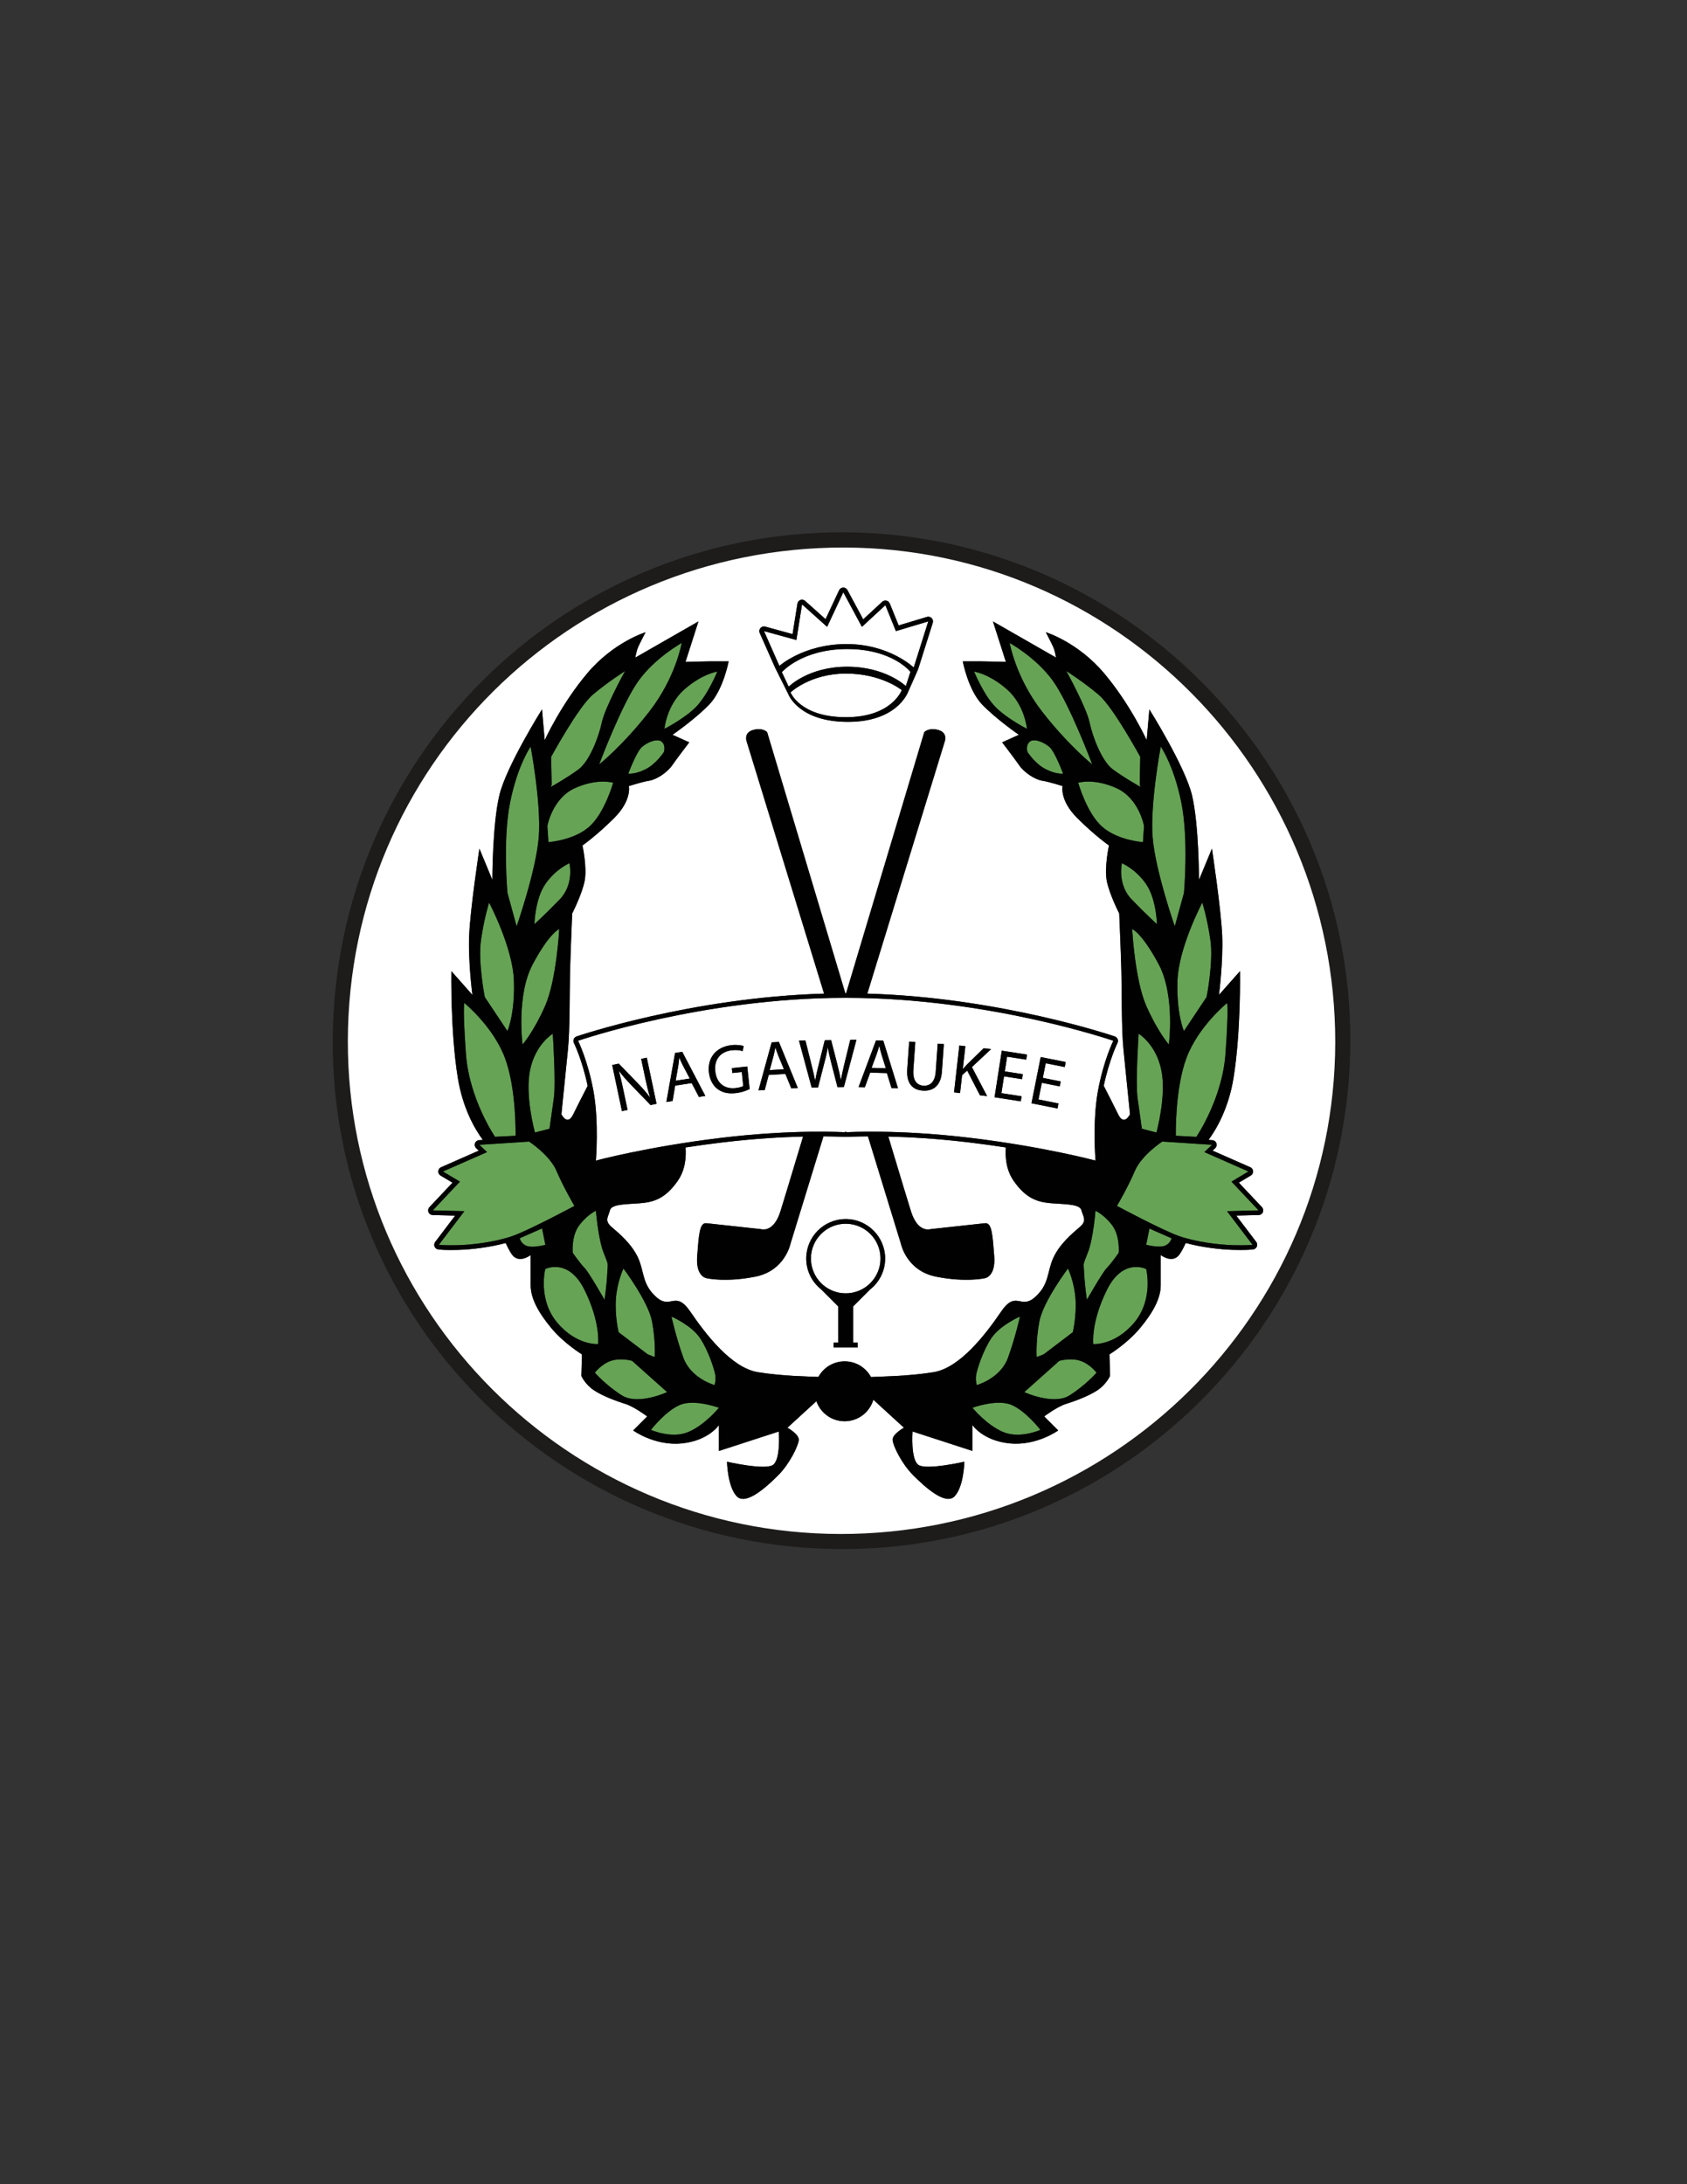 <?xml version="1.0" encoding="utf-8"?>
<!-- Generator: Adobe Illustrator 26.2.1, SVG Export Plug-In . SVG Version: 6.00 Build 0)  -->
<svg version="1.1" id="Layer_1" xmlns="http://www.w3.org/2000/svg" xmlns:xlink="http://www.w3.org/1999/xlink" x="0px" y="0px"
	 viewBox="0 0 612 792" style="enable-background:new 0 0 612 792;" xml:space="preserve">
<rect x="0" y="0" width="612" height="792" fill="#333333" stroke="none"/>
<style type="text/css">
	.st0{fill:#66A355;}
	.st1{fill:#FFFFFF;}
	.st2{fill:#010101;}
	.st3{fill:#1D1C1B;}
</style>
<g>
	<g>
		<path class="st0" d="M207.77,454.3c0,0,2.74,3.91,4.3,5.48c1.57,1.57,7.24,11.55,7.24,11.55s0.78-5.28,0.98-9.59
			c0.19-4.3,0.59-2.54-1.37-7.63c-1.96-5.09-2.74-15.07-2.74-15.07s-3.13,1.37-6.07,5.28C207.18,448.23,207.77,454.3,207.77,454.3z"
			/>
		<path class="st1" d="M307.36,235.34c-16.51,0-23.72,8.38-23.72,8.38l2.48,5.27c0,0,7.13-7.24,21.2-7.24
			c14.06,0,21.3,7.03,21.3,7.03l1.66-5.17C330.28,243.62,323.87,235.34,307.36,235.34z"/>
		<path class="st1" d="M216.16,420.83c0,0,18.5-4.99,45.21-8.22c26.71-3.23,45.13-2.05,45.13-2.05s0.11-0.1,0.29-0.28
			c0.19,0.18,0.29,0.28,0.29,0.28s18.42-1.17,45.13,2.05c26.71,3.23,45.21,8.22,45.21,8.22s-1.17-14.09,0.88-25.25
			c2.06-11.15,5.58-18.2,5.58-18.2s-45.06-15.56-96.8-15.56c-0.1,0-0.19,0-0.29,0c-0.1,0-0.19,0-0.29,0
			c-51.74,0-96.8,15.56-96.8,15.56s3.52,7.04,5.58,18.2C217.34,406.74,216.16,420.83,216.16,420.83z M377.54,383.29l9.08,1.81
			l-0.36,1.82l-6.89-1.38l-1.06,5.3l6.49,1.3l-0.36,1.79l-6.49-1.3l-1.21,6.04l7.26,1.45l-0.36,1.82l-9.45-1.88L377.54,383.29z
			 M363.42,380.98l9.15,1.42l-0.28,1.83l-6.94-1.08l-0.83,5.34l6.54,1.01l-0.28,1.81l-6.54-1.02l-0.95,6.09l7.32,1.14l-0.29,1.83
			l-9.52-1.48L363.42,380.98z M348.02,379.11l2.19,0.25l-0.92,8.19l0.08,0.01c0.53-0.6,1.05-1.16,1.54-1.66l5.92-5.79l2.72,0.31
			l-6.97,6.51l5.52,10.53l-2.6-0.29l-4.63-8.97l-1.85,1.68l-0.73,6.48l-2.19-0.25L348.02,379.11z M329.12,387.75l0.7-10.04
			l2.23,0.16l-0.71,10.12c-0.27,3.79,1.31,5.53,3.59,5.69c2.51,0.18,4.27-1.38,4.53-5.12l0.71-10.12l2.23,0.16l-0.7,9.97
			c-0.36,5.24-3.27,7.17-6.97,6.91C331.24,395.22,328.75,393.06,329.12,387.75z M317.79,377.27l2.64,0.08l5.34,17.26l-2.36-0.07
			l-1.67-5.43l-6.06-0.18l-1.93,5.32l-2.28-0.07L317.79,377.27z M292.18,377.3l2.16,8.62c0.54,2.12,1.03,4.24,1.36,5.89l0.05,0
			c0.25-1.7,0.75-3.74,1.3-5.96l2.15-8.65l2.31-0.04l2.21,8.64c0.51,2.02,1,4.04,1.28,5.84h0.05c0.33-1.88,0.78-3.79,1.28-5.93
			l2.12-8.65l2.25-0.04l-4.57,17.17l-2.31,0.04l-2.29-8.87c-0.57-2.17-0.95-3.84-1.2-5.56h-0.05c-0.25,1.7-0.63,3.38-1.23,5.6
			l-2.3,8.94l-2.31,0.04l-4.6-17.02L292.18,377.3z M279.93,377.97l2.63-0.16l6.86,16.71l-2.36,0.14l-2.15-5.25l-6.05,0.37
			l-1.45,5.47l-2.28,0.14L279.93,377.97z M265.43,378.97c1.97-0.21,3.58,0.06,4.35,0.33l-0.36,1.85c-0.95-0.33-2.12-0.51-3.84-0.33
			c-4.14,0.44-6.56,3.3-6.11,7.56c0.46,4.32,3.3,6.59,7.28,6.17c1.44-0.15,2.4-0.46,2.88-0.76l-0.53-5.07l-3.43,0.36l-0.18-1.77
			l5.6-0.59l0.86,8.17c-0.94,0.48-2.85,1.25-5.15,1.49c-2.57,0.27-4.76-0.16-6.6-1.57c-1.61-1.26-2.76-3.43-3.04-6.08
			C256.62,383.66,259.73,379.58,265.43,378.97z M244.9,381.8l2.61-0.4l8.37,16l-2.33,0.36l-2.63-5.03l-5.99,0.92l-0.93,5.59
			l-2.26,0.35L244.9,381.8z M224.47,385.67l7.12,7.33c1.63,1.7,3,3.26,4.13,4.81l0.07-0.04c-0.67-2.19-1.15-4.22-1.7-6.82l-1.48-7
			l2.04-0.43l3.54,16.72l-2.18,0.46l-7.1-7.36c-1.56-1.62-3.08-3.29-4.28-4.93l-0.07,0.04c0.57,2.08,1.02,4.08,1.61,6.87l1.51,7.15
			l-2.03,0.43l-3.54-16.73L224.47,385.67z"/>
		<path class="st1" d="M307.11,233.54c15.56,0,24.36,8.51,24.36,8.51l5.28-16.73l-11.74,3.52l-3.82-9.4l-8.51,7.86l-6.75-12.55
			l-5.87,12.55l-9.1-8.15l-2.05,12.92l-11.74-3.23l5.58,12.62C282.75,241.47,291.55,233.54,307.11,233.54z"/>
		<path class="st1" d="M247.8,386.48c-0.55-1.05-0.95-2.01-1.35-2.95l-0.05,0.01c-0.1,1.01-0.19,2.11-0.38,3.19l-0.9,5.14l5.11-0.79
			L247.8,386.48z"/>
		<path class="st0" d="M426.57,411.83l7.44,0.39c0,0,9.4-13.7,10.57-30.14c1.17-16.44,0.59-18.4,0.59-18.4s-10.37,8.41-14.68,19.77
			C426.18,394.8,426.57,411.83,426.57,411.83z"/>
		<path class="st1" d="M282.39,382.9c-0.45-1.09-0.76-2.09-1.08-3.06h-0.05c-0.2,1-0.38,2.08-0.67,3.14l-1.37,5.04l5.16-0.31
			L282.39,382.9z"/>
		<path class="st0" d="M213.64,299.88c5.67-4.89,8.8-16.05,8.8-16.05s-5.67-1.76-13.89,1.96c-8.22,3.72-9.98,13.7-9.98,13.7
			l0.39,5.87C198.96,305.36,207.97,304.78,213.64,299.88z"/>
		<path class="st0" d="M209.92,278.94c3.92-2.93,7.24-11.55,8.42-17.03c1.17-5.48,8.42-18.59,8.42-18.59s-6.46,4.11-11.74,8.61
			c-5.28,4.5-15.07,22.5-15.07,22.5l0.2,10.18l-0.39,0.78C199.75,285.4,206.01,281.88,209.92,278.94z"/>
		<path class="st0" d="M235.56,258c9.59-12.33,11.74-24.85,11.74-24.85s-9.59,5.28-15.66,13.7c-6.07,8.41-14.29,30.33-14.29,30.33
			S225.97,270.33,235.56,258z"/>
		<path class="st0" d="M232.82,270.92c-1.96,1.76-4.89,9.59-4.89,9.59s2.35,0.39,6.26-1.57c3.91-1.96,6.65-6.26,6.65-6.26
			s0.78-2.35-0.78-3.72C238.5,267.59,234.78,269.16,232.82,270.92z"/>
		<path class="st0" d="M241.04,264.27c0,0,7.04-3.52,11.35-7.83c4.3-4.31,7.83-12.92,7.83-12.92s-5.48,0.78-11.94,6.46
			C241.83,255.66,241.04,264.27,241.04,264.27z"/>
		<path class="st1" d="M319.8,382.4c-0.35-1.13-0.57-2.14-0.8-3.14l-0.05,0c-0.28,0.98-0.57,2.04-0.95,3.07l-1.82,4.89l5.17,0.15
			L319.8,382.4z"/>
		<path class="st0" d="M419.72,335.11c0,0-0.2-9-3.91-14.48C412.09,315.15,407,313,407,313s-1.76,7.63,3.52,13.11
			C415.81,331.59,419.72,335.11,419.72,335.11z"/>
		<path class="st0" d="M394.67,454.1c-1.96,5.09-1.57,3.33-1.37,7.63c0.2,4.3,0.98,9.59,0.98,9.59s5.68-9.98,7.24-11.55
			c1.56-1.56,4.3-5.48,4.3-5.48s0.59-6.07-2.35-9.98c-2.94-3.91-6.07-5.28-6.07-5.28S396.63,449.01,394.67,454.1z"/>
		<path class="st0" d="M381.95,246.85c-6.07-8.42-15.66-13.7-15.66-13.7s2.15,12.53,11.74,24.85c9.59,12.33,18.2,19.18,18.2,19.18
			S388.01,255.26,381.95,246.85z"/>
		<path class="st0" d="M415.02,299.49c0,0-1.76-9.98-9.98-13.7c-8.22-3.72-13.89-1.96-13.89-1.96s3.13,11.16,8.8,16.05
			c5.67,4.9,14.68,5.48,14.68,5.48L415.02,299.49z"/>
		<path class="st0" d="M365.32,249.98c-6.46-5.67-11.94-6.46-11.94-6.46s3.52,8.61,7.83,12.92c4.3,4.3,11.35,7.83,11.35,7.83
			S371.77,255.66,365.32,249.98z"/>
		<path class="st0" d="M429.51,373.86l8.22-12.33c0,0,2.54-12.72,1.37-20.74c-1.17-8.03-2.93-13.5-2.93-13.5s-8.61,16.24-9,28.38
			C426.77,367.79,429.51,373.86,429.51,373.86z"/>
		<path class="st0" d="M426.18,335.9l3.33-12.13c0,0,1.76-19.38-0.98-32.88c-2.74-13.5-7.44-20.16-7.44-20.16
			s-3.92,20.74-2.94,32.88C419.13,315.74,426.18,335.9,426.18,335.9z"/>
		<path class="st0" d="M403.67,278.94c3.92,2.94,10.18,6.46,10.18,6.46l-0.39-0.78l0.2-10.18c0,0-9.78-18.01-15.07-22.5
			c-5.28-4.5-11.74-8.61-11.74-8.61s7.24,13.11,8.42,18.59C396.43,267.4,399.76,276.01,403.67,278.94z"/>
		<path class="st0" d="M203.07,326.11c5.29-5.48,3.52-13.11,3.52-13.11s-5.09,2.15-8.8,7.63c-3.72,5.48-3.91,14.48-3.91,14.48
			S197.79,331.59,203.07,326.11z"/>
		<path class="st0" d="M420.31,349.59c-6.07-11.35-9.59-12.72-9.59-12.72s0.98,18.4,5.09,27.79c4.11,9.4,8.22,14.09,8.22,14.09
			S426.38,360.94,420.31,349.59z"/>
		<path class="st0" d="M413.07,374.84c0,0-1.17,17.81-0.39,23.29c0.78,5.49,1.57,11.16,1.57,11.16l5.28,1.37
			c0,0,3.72-13.31,1.76-22.7C419.33,378.56,413.07,374.84,413.07,374.84z"/>
		<path class="st0" d="M229.3,493.44c0,0-4.11-1.18-7.63,0c-3.52,1.17-5.87,4.3-5.87,4.3s3.91,4.5,9.78,8.22
			c5.87,3.72,16.44-1.17,16.44-1.17L229.3,493.44z"/>
		<path class="st1" d="M375.49,470.35c5.28-4.7,4.31-9.2,6.66-14.29c2.35-5.09,6.85-8.81,9.59-11.15c2.74-2.35,1.18-3.72,0.59-6.07
			c-0.59-2.35-6.46-2.15-10.96-2.54c-4.5-0.39-9-1.37-13.7-8.22c-2.76-4.02-3.01-8.76-2.76-12.01c-4.03-0.62-8.33-1.22-12.88-1.77
			c-11.87-1.43-22.09-2-29.76-2.18c4.51,14.98,7.69,25.48,8.28,27.31c2.54,7.83,7.05,6.26,7.05,6.26l19.76-2.15
			c2.49-0.27,2.74,4.3,3.33,11.94c0.59,7.63-3.52,8.03-3.52,8.03s-6.85,1.56-17.61-0.59c-10.76-2.15-12.72-11.94-12.72-11.94
			l-11.96-38.93c-4.86,0.03-7.64,0.2-7.67,0.2c-0.04,0-0.07,0-0.11,0c-0.1,0-0.2-0.01-0.29-0.03c-0.09,0.02-0.19,0.03-0.29,0.03
			c-0.04,0-0.07,0-0.11,0c-0.03,0-2.81-0.17-7.67-0.2l-11.96,38.93c0,0-1.96,9.79-12.72,11.94c-10.77,2.15-17.61,0.59-17.61,0.59
			s-4.11-0.39-3.52-8.03c0.59-7.63,0.84-12.21,3.33-11.94l19.77,2.15c0,0,4.5,1.57,7.04-6.26c0.6-1.83,3.77-12.33,8.28-27.31
			c-7.67,0.18-17.89,0.74-29.76,2.18c-4.54,0.55-8.85,1.15-12.88,1.77c0.25,3.25-0.01,7.99-2.76,12.01c-4.7,6.85-9.2,7.83-13.7,8.22
			c-4.5,0.39-10.37,0.2-10.96,2.54c-0.58,2.35-2.15,3.72,0.59,6.07s7.24,6.07,9.59,11.15c2.35,5.09,1.37,9.59,6.65,14.29
			c5.28,4.7,6.85-2.74,12.33,5.28c5.48,8.03,14.87,20.35,24.46,21.92c9.07,1.48,18.67,1.56,21.99,1.73
			c1.85-3.37,5.42-5.65,9.53-5.65c4.13,0,7.72,2.3,9.55,5.69c0.07,0,0.15-0.01,0.23-0.01c2.74-0.2,12.91-0.2,22.51-1.76
			c9.59-1.57,18.98-13.89,24.46-21.92C368.64,467.6,370.21,475.04,375.49,470.35z M315.66,467.57l-6.16,6.16v13.12h1.66v1.76h-8.72
			v-1.76h1.66v-13.11l-6.16-6.16c-3.32-2.62-5.46-6.67-5.46-11.22c0-7.9,6.42-14.32,14.32-14.32c7.89,0,14.31,6.42,14.31,14.32
			C321.11,460.9,318.97,464.95,315.66,467.57z"/>
		<path class="st0" d="M377.06,479.15c-1.37,7.24-0.98,12.92-0.98,12.92l2.54-0.98l10.57-8.03c0,0,1.37-5.67,0.98-11.94
			c-0.39-6.26-2.74-11.15-2.74-11.15S378.43,471.91,377.06,479.15z"/>
		<path class="st0" d="M359.64,485.22c-3.13,4.7-5.09,11.15-5.48,13.11c-0.39,1.96,0.19,3.91,0.19,3.91s8.61-2.35,11.35-9.98
			c2.74-7.63,4.31-14.87,4.31-14.87S362.77,480.52,359.64,485.22z"/>
		<path class="st1" d="M306.8,443.73c-6.97,0-12.62,5.65-12.62,12.62c0,6.97,5.65,12.62,12.62,12.62c6.97,0,12.62-5.65,12.62-12.62
			C319.42,449.38,313.77,443.73,306.8,443.73z"/>
		<path class="st0" d="M259.24,502.24c0,0,0.59-1.96,0.2-3.91c-0.39-1.96-2.35-8.42-5.48-13.11c-3.13-4.7-10.37-7.83-10.37-7.83
			s1.57,7.24,4.3,14.87C250.63,499.9,259.24,502.24,259.24,502.24z"/>
		<path class="st0" d="M367.08,509.48c-5.28-2.35-14.29,0.98-14.29,0.98s5.09,6.26,11.16,8.81c6.07,2.54,13.5-0.78,13.5-0.78
			S372.36,511.83,367.08,509.48z"/>
		<path class="st1" d="M286.8,251.06c0,0,3.41,9,20.1,9c16.68,0,20.23-9.82,20.23-9.82s-7.28-6-20.23-6
			C293.94,244.24,286.8,251.06,286.8,251.06z"/>
		<path class="st0" d="M452.91,424.79l-16-7.04l2.79-2.64l-18.05-1.17c0,0-7.49,4.84-9.98,10.71c-2.49,5.87-6.46,12.62-6.46,12.62
			s16.15,8.66,22.31,10.86c6.16,2.2,14.53,3.23,19.81,3.38c5.28,0.15,7.05-0.15,7.05-0.15l-9.25-12.18l11.45-0.29l-9.83-10.42
			L452.91,424.79z"/>
		<path class="st1" d="M306.28,196.19c-100.68,0-182.29,81.61-182.29,182.29s81.61,182.29,182.29,182.29s182.29-81.61,182.29-182.29
			S406.96,196.19,306.28,196.19z M275.89,227.74c0.33-0.38,0.8-0.59,1.28-0.59c0.15,0,0.3,0.02,0.45,0.06l9.92,2.73l1.76-11.05
			c0.1-0.61,0.52-1.12,1.1-1.33c0.19-0.07,0.38-0.1,0.57-0.1c0.41,0,0.81,0.15,1.13,0.43l7.41,6.63l4.91-10.49
			c0.27-0.58,0.84-0.95,1.48-0.97c0.02,0,0.03,0,0.05,0c0.62,0,1.19,0.34,1.49,0.89l5.72,10.63l6.91-6.38
			c0.31-0.29,0.72-0.45,1.15-0.45c0.12,0,0.25,0.01,0.37,0.04c0.54,0.12,0.99,0.5,1.2,1.02l3.24,7.97l10.27-3.08
			c0.16-0.05,0.32-0.07,0.48-0.07c0.45,0,0.88,0.18,1.21,0.51c0.44,0.44,0.6,1.1,0.41,1.7l-5.28,16.73
			c-0.14,0.44-3.59,8.09-3.64,8.25c-0.16,0.45-4.15,10.94-21.82,10.94c-17.65,0-21.53-9.68-21.68-10.09
			c-0.13-0.35-4.53-9.03-4.75-9.51l-5.58-12.62C275.36,228.93,275.46,228.23,275.89,227.74z M456.63,440.58l-8.15,0.21l7.25,9.56
			c0.36,0.47,0.44,1.1,0.22,1.65c-0.22,0.55-0.71,0.95-1.29,1.04c-0.13,0.02-1.36,0.21-4.56,0.21c-0.8,0-1.73-0.01-2.81-0.04
			c-4.79-0.13-11.5-0.96-17.14-2.49c-1.03,2.24-2.11,4.21-3,4.96c-2.54,2.15-6.07-0.59-6.07-0.59v10.96c0,4.7-2.74,9.79-7.44,15.46
			c-4.7,5.67-11.16,9.59-11.16,9.59l0.2,7.83c0,0-1.37,3.13-4.7,5.28c-3.33,2.15-8.22,3.91-11.35,4.89c-3.13,0.98-7.83,4.5-7.83,4.5
			l5.09,5.09c0,0-7.83,5.67-17.62,4.7c-9.78-0.98-13.5-6.66-13.5-6.66v9.39l-21.72-7.05c0,0-0.78,10.18,2.15,12.14
			c2.93,1.96,16.64-1.18,16.64-1.18s-0.19,9-3.52,12.52c-3.33,3.52-10.96-3.52-15.07-7.63c-4.11-4.11-7.24-10.57-7.44-12.72
			c-0.2-2.15,4.11-4.5,4.11-4.5l-11.1-10.15c-1.32,4.51-5.48,7.81-10.42,7.81c-4.74,0-8.76-3.04-10.24-7.27l-10.51,9.62
			c0,0,4.3,2.35,4.11,4.5c-0.2,2.15-3.33,8.61-7.44,12.72c-4.11,4.11-11.74,11.15-15.07,7.63c-3.33-3.52-3.52-12.52-3.52-12.52
			s13.7,3.13,16.64,1.18c2.93-1.96,2.15-12.14,2.15-12.14l-21.72,7.05v-9.39c0,0-3.72,5.68-13.5,6.66
			c-9.79,0.98-17.61-4.7-17.61-4.7l5.09-5.09c0,0-4.7-3.52-7.83-4.5c-3.13-0.98-8.03-2.74-11.35-4.89c-3.33-2.15-4.7-5.28-4.7-5.28
			l0.2-7.83c0,0-6.46-3.92-11.16-9.59c-4.7-5.68-7.44-10.77-7.44-15.46v-10.96c0,0-3.52,2.74-6.07,0.59
			c-0.89-0.75-1.97-2.72-2.99-4.96c-5.64,1.53-12.35,2.36-17.14,2.49c-1.08,0.03-2.01,0.04-2.81,0.04c-3.2,0-4.43-0.19-4.56-0.21
			c-0.59-0.1-1.08-0.49-1.29-1.04c-0.22-0.55-0.13-1.17,0.22-1.65l7.25-9.56l-8.15-0.21c-0.67-0.02-1.26-0.42-1.52-1.04
			c-0.26-0.62-0.13-1.33,0.33-1.81l8.38-8.89l-4.35-2.59c-0.54-0.32-0.86-0.93-0.82-1.56c0.04-0.63,0.43-1.19,1.01-1.44l13.67-6.02
			l-0.94-0.89c-0.49-0.46-0.66-1.17-0.43-1.8c0.23-0.63,0.81-1.07,1.48-1.11c0,0,0.52-0.04,1.37-0.09
			c-2.82-3.84-7.25-11.34-9.06-22.44c-2.74-16.83-2.35-38.75-2.35-38.75l7.63,8.61c0,0-1.57-11.94-1.18-21.53
			c0.39-9.59,3.72-31.51,3.72-31.51l4.7,11.35c0,0,0-20.16,2.55-30.73c2.54-10.57,15.46-31.11,15.46-31.11l0.98,11.16
			c0,0,5.87-12.92,15.46-24.27c9.59-11.35,21.13-14.87,21.13-14.87s-2.15,4.11-2.74,5.48c-0.59,1.37-0.98,3.72-0.98,3.72l22.9-13.11
			l-4.7,14.68c0,0,6.46-0.2,8.61-0.2h7.05c0,0-1.96,10.37-7.05,15.66c-5.09,5.28-13.31,10.96-13.31,10.96l6.07,2.74
			c0,0-4.5,5.87-6.26,8.42c-1.76,2.54-5.68,5.09-8.22,5.48c-2.54,0.39-7.44,1.96-7.44,1.96s1.17,5.09-5.28,11.55
			c-6.46,6.46-11.55,9.98-11.55,9.98s1.76,8.02,0.78,12.92c-0.98,4.89-4.5,11.74-4.5,11.74s-0.59,13.5-0.78,21.14
			c-0.2,7.63,0,20.74-0.78,28.38c-0.78,7.63-2.35,23.29-2.35,23.29s2.15,4.5,4.3,0c1.08-2.25,3.28-6.56,5.22-10.31
			c-2.01-9.52-4.96-15.49-4.99-15.55c-0.22-0.44-0.24-0.95-0.05-1.39c0.19-0.45,0.55-0.8,1.01-0.96
			c0.43-0.15,41.56-14.15,89.8-15.53l-28.1-91.49c0,0-1.17-3.13,2.35-4.11c3.52-0.98,5.09,0.78,5.09,0.78s14.59,48.76,28.36,94.69
			h0.29c13.77-45.94,28.36-94.69,28.36-94.69s1.57-1.76,5.09-0.78c3.52,0.98,2.35,4.11,2.35,4.11l-28.11,91.49
			c48.24,1.38,89.37,15.38,89.8,15.53c0.46,0.16,0.83,0.51,1.01,0.96c0.18,0.45,0.16,0.96-0.05,1.39
			c-0.03,0.07-2.98,6.06-4.99,15.55c1.93,3.75,4.14,8.05,5.22,10.31c2.15,4.5,4.31,0,4.31,0s-1.57-15.65-2.35-23.29
			c-0.78-7.63-0.59-20.74-0.78-28.38c-0.2-7.63-0.78-21.14-0.78-21.14s-3.53-6.85-4.5-11.74c-0.98-4.89,0.78-12.92,0.78-12.92
			s-5.09-3.52-11.55-9.98c-6.46-6.46-5.28-11.55-5.28-11.55s-4.89-1.57-7.44-1.96c-2.54-0.39-6.46-2.94-8.22-5.48
			c-1.76-2.55-6.26-8.42-6.26-8.42l6.06-2.74c0,0-8.22-5.67-13.31-10.96c-5.09-5.28-7.04-15.66-7.04-15.66h7.04
			c2.15,0,8.61,0.2,8.61,0.2l-4.7-14.68l22.9,13.11c0,0-0.39-2.35-0.98-3.72c-0.59-1.37-2.74-5.48-2.74-5.48s11.55,3.52,21.13,14.87
			c9.59,11.35,15.46,24.27,15.46,24.27l0.98-11.16c0,0,12.91,20.55,15.46,31.11c2.54,10.57,2.54,30.73,2.54,30.73l4.7-11.35
			c0,0,3.32,21.92,3.72,31.51c0.39,9.59-1.17,21.53-1.17,21.53l7.63-8.61c0,0,0.39,21.92-2.35,38.75
			c-1.81,11.1-6.25,18.61-9.06,22.44c0.85,0.05,1.37,0.09,1.37,0.09c0.67,0.04,1.25,0.48,1.48,1.11c0.23,0.63,0.06,1.34-0.43,1.8
			l-0.94,0.89l13.67,6.02c0.58,0.25,0.97,0.81,1.01,1.44c0.04,0.63-0.28,1.23-0.82,1.56l-4.35,2.59l8.39,8.89
			c0.46,0.48,0.59,1.19,0.33,1.81C457.89,440.15,457.29,440.56,456.63,440.58z"/>
		<path class="st0" d="M391.93,493.44c-3.52-1.18-7.63,0-7.63,0l-12.72,11.35c0,0,10.57,4.89,16.44,1.17
			c5.87-3.72,9.78-8.22,9.78-8.22S395.45,494.61,391.93,493.44z"/>
		<path class="st0" d="M401.52,467.8c-5.87,11.94-4.89,19.57-4.89,19.57s7.83,0.59,14.87-7.83c7.05-8.41,4.31-19.38,4.31-19.38
			S407.39,455.86,401.52,467.8z"/>
		<path class="st0" d="M415.81,451.36c0,0,4.5,1.17,6.65,0.39c2.15-0.78,2.55-2.74,2.55-2.74l-8.02-3.52L415.81,451.36z"/>
		<path class="st0" d="M237.52,492.07c0,0,0.39-5.67-0.98-12.92c-1.37-7.24-10.37-19.18-10.37-19.18s-2.35,4.89-2.74,11.15
			c-0.39,6.26,0.98,11.94,0.98,11.94l10.57,8.03L237.52,492.07z"/>
		<path class="st0" d="M187.03,411.83c0,0,0.39-17.03-3.91-28.38c-4.3-11.35-14.68-19.77-14.68-19.77s-0.59,1.96,0.59,18.4
			c1.17,16.44,10.57,30.14,10.57,30.14L187.03,411.83z"/>
		<path class="st0" d="M201.93,424.65c-2.49-5.87-9.98-10.71-9.98-10.71l-18.05,1.17l2.79,2.64l-16,7.04l6.17,3.67l-9.84,10.42
			l11.45,0.29l-9.25,12.18c0,0,1.76,0.29,7.05,0.15c5.28-0.15,13.65-1.18,19.82-3.38c6.17-2.2,22.31-10.86,22.31-10.86
			S204.42,430.52,201.93,424.65z"/>
		<path class="st0" d="M184.09,373.86c0,0,2.74-6.07,2.35-18.2c-0.39-12.13-9-28.38-9-28.38s-1.76,5.48-2.93,13.5
			c-1.17,8.02,1.37,20.74,1.37,20.74L184.09,373.86z"/>
		<path class="st0" d="M192.31,387.95c-1.96,9.39,1.76,22.7,1.76,22.7l5.28-1.37c0,0,0.78-5.67,1.57-11.16
			c0.78-5.48-0.39-23.29-0.39-23.29S194.27,378.56,192.31,387.95z"/>
		<path class="st0" d="M187.42,335.9c0,0,7.04-20.16,8.02-32.29c0.98-12.14-2.94-32.88-2.94-32.88s-4.7,6.65-7.43,20.16
			c-2.74,13.5-0.98,32.88-0.98,32.88L187.42,335.9z"/>
		<path class="st0" d="M246.52,509.48c-5.28,2.35-10.37,9-10.37,9s7.44,3.33,13.5,0.78c6.07-2.54,11.16-8.81,11.16-8.81
			S251.8,507.14,246.52,509.48z"/>
		<path class="st0" d="M193.29,349.59c-6.07,11.35-3.72,29.16-3.72,29.16s4.11-4.7,8.22-14.09c4.11-9.39,5.09-27.79,5.09-27.79
			S199.36,338.25,193.29,349.59z"/>
		<path class="st0" d="M373.53,268.96c-1.57,1.37-0.78,3.72-0.78,3.72s2.74,4.31,6.65,6.26c3.91,1.96,6.26,1.57,6.26,1.57
			s-2.94-7.83-4.89-9.59C378.82,269.16,375.1,267.59,373.53,268.96z"/>
		<path class="st0" d="M216.97,487.37c0,0,0.98-7.63-4.89-19.57c-5.87-11.94-14.28-7.63-14.28-7.63s-2.74,10.96,4.3,19.38
			C209.14,487.96,216.97,487.37,216.97,487.37z"/>
		<path class="st2" d="M281.2,242.15c0.21,0.48,4.61,9.17,4.75,9.51c0.15,0.41,4.03,10.09,21.68,10.09
			c17.67,0,21.66-10.49,21.82-10.94c0.06-0.16,3.5-7.8,3.64-8.25l5.28-16.73c0.19-0.6,0.03-1.25-0.41-1.7
			c-0.33-0.33-0.76-0.51-1.21-0.51c-0.16,0-0.33,0.02-0.48,0.07L326,226.78l-3.24-7.97c-0.21-0.51-0.66-0.89-1.2-1.02
			c-0.12-0.03-0.25-0.04-0.37-0.04c-0.42,0-0.83,0.16-1.15,0.45l-6.91,6.38l-5.72-10.63c-0.3-0.55-0.87-0.89-1.49-0.89
			c-0.02,0-0.03,0-0.05,0c-0.64,0.02-1.21,0.4-1.48,0.97l-4.91,10.49l-7.41-6.63c-0.31-0.28-0.72-0.43-1.13-0.43
			c-0.19,0-0.38,0.03-0.57,0.1c-0.58,0.21-1.01,0.72-1.1,1.33l-1.76,11.05l-9.92-2.73c-0.15-0.04-0.3-0.06-0.45-0.06
			c-0.48,0-0.95,0.21-1.28,0.59c-0.43,0.49-0.53,1.19-0.27,1.79L281.2,242.15z M306.9,260.06c-16.69,0-20.1-9-20.1-9
			s7.14-6.82,20.1-6.82c12.96,0,20.23,6,20.23,6S323.58,260.06,306.9,260.06z M328.62,248.79c0,0-7.24-7.03-21.3-7.03
			c-14.06,0-21.2,7.24-21.2,7.24l-2.48-5.27c0,0,7.21-8.38,23.72-8.38c16.51,0,22.92,8.27,22.92,8.27L328.62,248.79z M288.91,232.07
			l2.05-12.92l9.1,8.15l5.87-12.55l6.75,12.55l8.51-7.86l3.82,9.4l11.74-3.52l-5.28,16.73c0,0-8.81-8.51-24.36-8.51
			c-15.56,0-24.37,7.93-24.37,7.93l-5.58-12.62L288.91,232.07z"/>
		<path class="st2" d="M457.81,437.72l-8.39-8.89l4.35-2.59c0.54-0.32,0.86-0.93,0.82-1.56c-0.04-0.63-0.43-1.19-1.01-1.44
			l-13.67-6.02l0.94-0.89c0.49-0.46,0.65-1.17,0.43-1.8c-0.23-0.63-0.81-1.07-1.48-1.11c0,0-0.52-0.04-1.37-0.09
			c2.82-3.84,7.26-11.34,9.06-22.44c2.74-16.83,2.35-38.75,2.35-38.75l-7.63,8.61c0,0,1.57-11.94,1.17-21.53
			c-0.39-9.59-3.72-31.51-3.72-31.51l-4.7,11.35c0,0,0-20.16-2.54-30.73c-2.54-10.57-15.46-31.11-15.46-31.11L416,268.38
			c0,0-5.87-12.92-15.46-24.27c-9.59-11.35-21.13-14.87-21.13-14.87s2.15,4.11,2.74,5.48c0.59,1.37,0.98,3.72,0.98,3.72l-22.9-13.11
			l4.7,14.68c0,0-6.46-0.2-8.61-0.2h-7.04c0,0,1.96,10.37,7.04,15.66c5.09,5.28,13.31,10.96,13.31,10.96l-6.06,2.74
			c0,0,4.5,5.87,6.26,8.42c1.76,2.54,5.67,5.09,8.22,5.48c2.54,0.39,7.44,1.96,7.44,1.96s-1.17,5.09,5.28,11.55
			c6.46,6.46,11.55,9.98,11.55,9.98s-1.76,8.02-0.78,12.92c0.98,4.89,4.5,11.74,4.5,11.74s0.59,13.5,0.78,21.14
			c0.2,7.63,0,20.74,0.78,28.38c0.78,7.63,2.35,23.29,2.35,23.29s-2.16,4.5-4.31,0c-1.08-2.25-3.28-6.56-5.22-10.31
			c2.01-9.49,4.96-15.49,4.99-15.55c0.22-0.43,0.24-0.94,0.05-1.39c-0.19-0.45-0.55-0.8-1.01-0.96
			c-0.43-0.15-41.56-14.15-89.8-15.53l28.11-91.49c0,0,1.17-3.13-2.35-4.11c-3.52-0.98-5.09,0.78-5.09,0.78
			s-14.59,48.76-28.36,94.69h-0.29c-13.78-45.94-28.36-94.69-28.36-94.69s-1.57-1.76-5.09-0.78c-3.52,0.98-2.35,4.11-2.35,4.11
			l28.1,91.49c-48.24,1.38-89.37,15.38-89.8,15.53c-0.46,0.16-0.83,0.51-1.01,0.96c-0.18,0.45-0.16,0.96,0.05,1.39
			c0.03,0.06,2.98,6.03,4.99,15.55c-1.94,3.75-4.14,8.06-5.22,10.31c-2.15,4.5-4.3,0-4.3,0s1.57-15.65,2.35-23.29
			c0.78-7.63,0.59-20.74,0.78-28.38c0.2-7.63,0.78-21.14,0.78-21.14s3.52-6.85,4.5-11.74c0.98-4.89-0.78-12.92-0.78-12.92
			s5.09-3.52,11.55-9.98c6.46-6.46,5.28-11.55,5.28-11.55s4.89-1.57,7.44-1.96c2.54-0.39,6.46-2.94,8.22-5.48
			c1.76-2.55,6.26-8.42,6.26-8.42l-6.07-2.74c0,0,8.22-5.67,13.31-10.96c5.09-5.28,7.05-15.66,7.05-15.66h-7.05
			c-2.15,0-8.61,0.2-8.61,0.2l4.7-14.68l-22.9,13.11c0,0,0.39-2.35,0.98-3.72c0.59-1.37,2.74-5.48,2.74-5.48
			s-11.54,3.52-21.13,14.87c-9.59,11.35-15.46,24.27-15.46,24.27l-0.98-11.16c0,0-12.92,20.55-15.46,31.11
			c-2.54,10.57-2.55,30.73-2.55,30.73l-4.7-11.35c0,0-3.33,21.92-3.72,31.51c-0.39,9.59,1.18,21.53,1.18,21.53l-7.63-8.61
			c0,0-0.39,21.92,2.35,38.75c1.81,11.1,6.24,18.61,9.06,22.44c-0.85,0.05-1.37,0.09-1.37,0.09c-0.67,0.04-1.25,0.48-1.48,1.11
			c-0.23,0.63-0.06,1.34,0.43,1.8l0.94,0.89L160,423.25c-0.58,0.25-0.97,0.81-1.01,1.44c-0.04,0.63,0.28,1.23,0.82,1.56l4.35,2.59
			l-8.38,8.89c-0.46,0.48-0.59,1.19-0.33,1.81c0.25,0.62,0.85,1.02,1.52,1.04l8.15,0.21l-7.25,9.56c-0.36,0.47-0.44,1.1-0.22,1.65
			c0.22,0.55,0.71,0.95,1.29,1.04c0.13,0.02,1.36,0.21,4.56,0.21c0.8,0,1.74-0.01,2.81-0.04c4.78-0.13,11.5-0.96,17.14-2.49
			c1.03,2.24,2.11,4.21,2.99,4.96c2.55,2.15,6.07-0.59,6.07-0.59v10.96c0,4.7,2.74,9.79,7.44,15.46c4.7,5.67,11.16,9.59,11.16,9.59
			l-0.2,7.83c0,0,1.37,3.13,4.7,5.28c3.33,2.15,8.22,3.91,11.35,4.89c3.13,0.98,7.83,4.5,7.83,4.5l-5.09,5.09
			c0,0,7.83,5.67,17.61,4.7c9.78-0.98,13.5-6.66,13.5-6.66v9.39l21.72-7.05c0,0,0.78,10.18-2.15,12.14
			c-2.94,1.96-16.64-1.18-16.64-1.18s0.2,9,3.52,12.52c3.33,3.52,10.96-3.52,15.07-7.63c4.11-4.11,7.24-10.57,7.44-12.72
			c0.2-2.15-4.11-4.5-4.11-4.5l10.51-9.62c1.48,4.23,5.5,7.27,10.24,7.27c4.94,0,9.1-3.3,10.42-7.81l11.1,10.15
			c0,0-4.3,2.35-4.11,4.5c0.2,2.15,3.32,8.61,7.44,12.72c4.11,4.11,11.74,11.15,15.07,7.63c3.33-3.52,3.52-12.52,3.52-12.52
			s-13.7,3.13-16.64,1.18c-2.93-1.96-2.15-12.14-2.15-12.14l21.72,7.05v-9.39c0,0,3.72,5.68,13.5,6.66
			c9.79,0.98,17.62-4.7,17.62-4.7l-5.09-5.09c0,0,4.7-3.52,7.83-4.5c3.13-0.98,8.02-2.74,11.35-4.89c3.33-2.15,4.7-5.28,4.7-5.28
			l-0.2-7.83c0,0,6.46-3.92,11.16-9.59c4.7-5.68,7.44-10.77,7.44-15.46v-10.96c0,0,3.52,2.74,6.07,0.59c0.89-0.75,1.97-2.72,3-4.96
			c5.64,1.53,12.35,2.36,17.14,2.49c1.08,0.03,2.01,0.04,2.81,0.04c3.2,0,4.43-0.19,4.56-0.21c0.58-0.1,1.08-0.49,1.29-1.04
			c0.22-0.55,0.13-1.17-0.22-1.65l-7.25-9.56l8.15-0.21c0.66-0.02,1.26-0.42,1.52-1.04C458.4,438.92,458.27,438.21,457.81,437.72z
			 M445.16,363.69c0,0,0.59,1.96-0.59,18.4c-1.17,16.44-10.57,30.14-10.57,30.14l-7.44-0.39c0,0-0.39-17.03,3.92-28.38
			C434.79,372.1,445.16,363.69,445.16,363.69z M436.16,327.28c0,0,1.76,5.48,2.93,13.5c1.17,8.02-1.37,20.74-1.37,20.74l-8.22,12.33
			c0,0-2.74-6.07-2.35-18.2C427.55,343.53,436.16,327.28,436.16,327.28z M421.09,270.73c0,0,4.7,6.65,7.44,20.16
			c2.74,13.5,0.98,32.88,0.98,32.88l-3.33,12.13c0,0-7.05-20.16-8.03-32.29C417.18,291.47,421.09,270.73,421.09,270.73z
			 M415.81,364.66c-4.11-9.39-5.09-27.79-5.09-27.79s3.52,1.37,9.59,12.72c6.07,11.35,3.72,29.16,3.72,29.16
			S419.92,374.06,415.81,364.66z M419.52,410.65l-5.28-1.37c0,0-0.78-5.67-1.57-11.16c-0.78-5.48,0.39-23.29,0.39-23.29
			s6.26,3.72,8.22,13.11C423.24,397.35,419.52,410.65,419.52,410.65z M398.58,251.94c5.29,4.5,15.07,22.5,15.07,22.5l-0.2,10.18
			l0.39,0.78c0,0-6.26-3.52-10.18-6.46c-3.91-2.93-7.24-11.55-8.41-17.03c-1.17-5.48-8.42-18.59-8.42-18.59
			S393.3,247.44,398.58,251.94z M361.21,256.44c-4.31-4.31-7.83-12.92-7.83-12.92s5.48,0.78,11.94,6.46
			c6.46,5.68,7.24,14.29,7.24,14.29S365.51,260.74,361.21,256.44z M379.41,278.94c-3.92-1.96-6.65-6.26-6.65-6.26
			s-0.78-2.35,0.78-3.72c1.57-1.37,5.28,0.2,7.24,1.96c1.96,1.76,4.89,9.59,4.89,9.59S383.32,280.9,379.41,278.94z M378.03,258
			c-9.59-12.33-11.74-24.85-11.74-24.85s9.59,5.28,15.66,13.7c6.07,8.41,14.29,30.33,14.29,30.33S387.63,270.33,378.03,258z
			 M399.95,299.88c-5.68-4.89-8.8-16.05-8.8-16.05s5.67-1.76,13.89,1.96c8.22,3.72,9.98,13.7,9.98,13.7l-0.39,5.87
			C414.63,305.36,405.63,304.78,399.95,299.88z M407,313c0,0,5.09,2.15,8.81,7.63c3.72,5.48,3.91,14.48,3.91,14.48s-3.91-3.52-9.2-9
			C405.24,320.63,407,313,407,313z M403.48,444.31c2.94,3.91,2.35,9.98,2.35,9.98s-2.74,3.91-4.3,5.48
			c-1.57,1.57-7.24,11.55-7.24,11.55s-0.78-5.28-0.98-9.59c-0.2-4.3-0.59-2.54,1.37-7.63c1.96-5.09,2.74-15.07,2.74-15.07
			S400.54,440.4,403.48,444.31z M209.71,377.39c0,0,45.06-15.56,96.8-15.56c0.1,0,0.19,0,0.29,0c0.1,0,0.19,0,0.29,0
			c51.74,0,96.8,15.56,96.8,15.56s-3.52,7.04-5.58,18.2c-2.05,11.15-0.88,25.25-0.88,25.25s-18.49-4.99-45.21-8.22
			c-26.71-3.23-45.13-2.05-45.13-2.05s-0.11-0.1-0.29-0.28c-0.18,0.18-0.29,0.28-0.29,0.28s-18.42-1.17-45.13,2.05
			c-26.71,3.23-45.21,8.22-45.21,8.22s1.17-14.09-0.88-25.25C213.23,384.43,209.71,377.39,209.71,377.39z M216.19,439.03
			c0,0,0.78,9.98,2.74,15.07c1.96,5.09,1.56,3.33,1.37,7.63c-0.2,4.3-0.98,9.59-0.98,9.59s-5.67-9.98-7.24-11.55
			c-1.56-1.56-4.3-5.48-4.3-5.48s-0.59-6.07,2.35-9.98C213.06,440.4,216.19,439.03,216.19,439.03z M240.84,272.68
			c0,0-2.74,4.31-6.65,6.26c-3.91,1.96-6.26,1.57-6.26,1.57s2.94-7.83,4.89-9.59c1.96-1.76,5.67-3.33,7.24-1.96
			C241.63,270.33,240.84,272.68,240.84,272.68z M260.22,243.52c0,0-3.52,8.61-7.83,12.92c-4.31,4.3-11.35,7.83-11.35,7.83
			s0.78-8.61,7.24-14.29C254.74,244.3,260.22,243.52,260.22,243.52z M231.65,246.85c6.07-8.42,15.66-13.7,15.66-13.7
			s-2.15,12.53-11.74,24.85c-9.59,12.33-18.2,19.18-18.2,19.18S225.58,255.26,231.65,246.85z M199.94,274.44
			c0,0,9.78-18.01,15.07-22.5c5.28-4.5,11.74-8.61,11.74-8.61s-7.24,13.11-8.42,18.59c-1.17,5.48-4.5,14.09-8.42,17.03
			c-3.91,2.94-10.17,6.46-10.17,6.46l0.39-0.78L199.94,274.44z M208.55,285.79c8.22-3.72,13.89-1.96,13.89-1.96
			s-3.13,11.16-8.8,16.05c-5.67,4.9-14.68,5.48-14.68,5.48l-0.39-5.87C198.57,299.49,200.33,289.51,208.55,285.79z M197.79,320.63
			c3.72-5.48,8.8-7.63,8.8-7.63s1.76,7.63-3.52,13.11c-5.28,5.48-9.2,9-9.2,9S194.07,326.11,197.79,320.63z M197.79,364.66
			c-4.11,9.4-8.22,14.09-8.22,14.09s-2.35-17.81,3.72-29.16c6.07-11.35,9.59-12.72,9.59-12.72S201.9,355.27,197.79,364.66z
			 M200.92,398.13c-0.78,5.49-1.57,11.16-1.57,11.16l-5.28,1.37c0,0-3.72-13.31-1.76-22.7c1.96-9.4,8.22-13.11,8.22-13.11
			S201.71,392.65,200.92,398.13z M185.07,290.88c2.74-13.5,7.43-20.16,7.43-20.16s3.91,20.74,2.94,32.88
			c-0.98,12.13-8.02,32.29-8.02,32.29l-3.33-12.13C184.09,323.76,182.33,304.39,185.07,290.88z M174.5,340.79
			c1.17-8.03,2.93-13.5,2.93-13.5s8.61,16.24,9,28.38c0.39,12.13-2.35,18.2-2.35,18.2l-8.22-12.33
			C175.87,361.53,173.33,348.81,174.5,340.79z M169.02,382.08c-1.17-16.44-0.59-18.4-0.59-18.4s10.37,8.41,14.68,19.77
			c4.31,11.35,3.91,28.38,3.91,28.38l-7.44,0.39C179.59,412.22,170.19,398.52,169.02,382.08z M186.08,448.13
			c-6.17,2.2-14.53,3.23-19.82,3.38c-5.28,0.15-7.05-0.15-7.05-0.15l9.25-12.18l-11.45-0.29l9.84-10.42l-6.17-3.67l16-7.04
			l-2.79-2.64l18.05-1.17c0,0,7.49,4.84,9.98,10.71c2.5,5.87,6.46,12.62,6.46,12.62S192.24,445.93,186.08,448.13z M191.14,451.75
			c-2.15-0.78-2.54-2.74-2.54-2.74l8.02-3.52l1.17,5.87C197.79,451.36,193.29,452.54,191.14,451.75z M202.1,479.54
			c-7.05-8.41-4.3-19.38-4.3-19.38s8.41-4.31,14.28,7.63c5.87,11.94,4.89,19.57,4.89,19.57S209.14,487.96,202.1,479.54z
			 M225.58,505.96c-5.87-3.72-9.78-8.22-9.78-8.22s2.35-3.13,5.87-4.3c3.52-1.18,7.63,0,7.63,0l12.72,11.35
			C242.02,504.79,231.45,509.68,225.58,505.96z M223.43,471.13c0.39-6.26,2.74-11.15,2.74-11.15s9,11.94,10.37,19.18
			c1.37,7.24,0.98,12.92,0.98,12.92l-2.54-0.98l-10.57-8.03C224.41,483.06,223.04,477.39,223.43,471.13z M249.65,519.27
			c-6.07,2.54-13.5-0.78-13.5-0.78s5.09-6.65,10.37-9c5.28-2.35,14.29,0.98,14.29,0.98S255.72,516.73,249.65,519.27z M243.59,477.39
			c0,0,7.24,3.13,10.37,7.83c3.13,4.7,5.09,11.15,5.48,13.11c0.39,1.96-0.2,3.91-0.2,3.91s-8.61-2.35-11.35-9.98
			C245.15,484.63,243.59,477.39,243.59,477.39z M338.7,497.55c-9.59,1.57-19.77,1.57-22.51,1.76c-0.07,0-0.15,0.01-0.23,0.01
			c-1.84-3.39-5.43-5.69-9.55-5.69c-4.11,0-7.68,2.28-9.53,5.65c-3.33-0.17-12.92-0.25-21.99-1.73
			c-9.59-1.57-18.98-13.89-24.46-21.92c-5.48-8.02-7.04-0.59-12.33-5.28c-5.28-4.7-4.3-9.2-6.65-14.29
			c-2.35-5.09-6.85-8.81-9.59-11.15s-1.17-3.72-0.59-6.07c0.59-2.35,6.46-2.15,10.96-2.54c4.5-0.39,9-1.37,13.7-8.22
			c2.76-4.02,3.02-8.76,2.76-12.01c4.03-0.62,8.34-1.22,12.88-1.77c11.87-1.43,22.09-2,29.76-2.18
			c-4.51,14.98-7.69,25.48-8.28,27.31c-2.54,7.83-7.04,6.26-7.04,6.26l-19.77-2.15c-2.49-0.27-2.74,4.3-3.33,11.94
			c-0.59,7.63,3.52,8.03,3.52,8.03s6.85,1.56,17.61-0.59c10.76-2.15,12.72-11.94,12.72-11.94l11.96-38.93
			c4.86,0.03,7.64,0.2,7.67,0.2c0.04,0,0.07,0,0.11,0c0.1,0,0.2-0.01,0.29-0.03c0.1,0.02,0.2,0.03,0.29,0.03c0.03,0,0.07,0,0.11,0
			c0.03,0,2.81-0.17,7.67-0.2l11.96,38.93c0,0,1.96,9.79,12.72,11.94c10.76,2.15,17.61,0.59,17.61,0.59s4.11-0.39,3.52-8.03
			c-0.59-7.63-0.83-12.21-3.33-11.94l-19.76,2.15c0,0-4.5,1.57-7.05-6.26c-0.6-1.83-3.77-12.33-8.28-27.31
			c7.67,0.18,17.89,0.74,29.76,2.18c4.55,0.55,8.85,1.15,12.88,1.77c-0.25,3.25,0.01,7.99,2.76,12.01c4.7,6.85,9.2,7.83,13.7,8.22
			c4.5,0.39,10.37,0.2,10.96,2.54c0.59,2.35,2.15,3.72-0.59,6.07c-2.74,2.35-7.24,6.07-9.59,11.15c-2.35,5.09-1.37,9.59-6.66,14.29
			c-5.28,4.7-6.85-2.74-12.33,5.28C357.68,483.65,348.29,495.98,338.7,497.55z M389.19,483.06l-10.57,8.03l-2.54,0.98
			c0,0-0.39-5.67,0.98-12.92c1.37-7.24,10.37-19.18,10.37-19.18s2.35,4.89,2.74,11.15C390.56,477.39,389.19,483.06,389.19,483.06z
			 M370.01,477.39c0,0-1.57,7.24-4.31,14.87c-2.74,7.63-11.35,9.98-11.35,9.98s-0.59-1.96-0.19-3.91c0.39-1.96,2.35-8.42,5.48-13.11
			C362.77,480.52,370.01,477.39,370.01,477.39z M363.94,519.27c-6.07-2.54-11.16-8.81-11.16-8.81s9-3.33,14.29-0.98
			c5.28,2.35,10.37,9,10.37,9S370.01,521.81,363.94,519.27z M388.02,505.96c-5.87,3.72-16.44-1.17-16.44-1.17l12.72-11.35
			c0,0,4.11-1.18,7.63,0c3.52,1.17,5.87,4.3,5.87,4.3S393.89,502.24,388.02,505.96z M411.5,479.54c-7.05,8.42-14.87,7.83-14.87,7.83
			s-0.98-7.63,4.89-19.57c5.87-11.94,14.29-7.63,14.29-7.63S418.55,471.13,411.5,479.54z M422.46,451.75
			c-2.15,0.78-6.65-0.39-6.65-0.39l1.17-5.87l8.02,3.52C425.01,449.01,424.61,450.97,422.46,451.75z M445.13,439.18l9.25,12.18
			c0,0-1.76,0.29-7.05,0.15c-5.28-0.15-13.65-1.18-19.81-3.38c-6.17-2.2-22.31-10.86-22.31-10.86s3.96-6.75,6.46-12.62
			c2.49-5.87,9.98-10.71,9.98-10.71l18.05,1.17l-2.79,2.64l16,7.04l-6.16,3.67l9.83,10.42L445.13,439.18z"/>
		<path class="st2" d="M260.2,394.81c1.83,1.41,4.02,1.85,6.6,1.57c2.3-0.24,4.2-1.01,5.15-1.49l-0.86-8.17l-5.6,0.59l0.18,1.77
			l3.43-0.36l0.53,5.07c-0.48,0.31-1.44,0.61-2.88,0.76c-3.98,0.42-6.83-1.85-7.28-6.17c-0.45-4.26,1.98-7.12,6.11-7.56
			c1.72-0.18,2.88,0,3.84,0.33l0.36-1.85c-0.77-0.27-2.38-0.54-4.35-0.33c-5.7,0.61-8.82,4.68-8.28,9.75
			C257.43,391.38,258.58,393.55,260.2,394.81z"/>
		<path class="st2" d="M244.93,393.65l5.99-0.92l2.63,5.03l2.33-0.36l-8.37-16l-2.61,0.4l-3.16,17.78l2.26-0.35L244.93,393.65z
			 M246.02,386.73c0.19-1.08,0.28-2.17,0.38-3.19l0.05-0.01c0.4,0.94,0.81,1.9,1.35,2.95l2.43,4.6l-5.11,0.79L246.02,386.73z"/>
		<path class="st2" d="M227.66,402.47l-1.51-7.15c-0.59-2.78-1.04-4.79-1.61-6.87l0.07-0.04c1.2,1.64,2.72,3.31,4.28,4.93l7.1,7.36
			l2.18-0.46l-3.54-16.72l-2.04,0.43l1.48,7c0.55,2.6,1.03,4.63,1.7,6.82l-0.07,0.04c-1.13-1.55-2.5-3.1-4.13-4.81l-7.12-7.33
			l-2.38,0.5l3.54,16.73L227.66,402.47z"/>
		<path class="st2" d="M278.87,389.78l6.05-0.37l2.15,5.25l2.36-0.14l-6.86-16.71l-2.63,0.16l-4.78,17.42l2.28-0.14L278.87,389.78z
			 M280.59,382.99c0.29-1.06,0.48-2.14,0.67-3.14h0.05c0.31,0.97,0.63,1.97,1.08,3.06l2,4.81l-5.16,0.31L280.59,382.99z"/>
		<path class="st2" d="M306.8,442.03c-7.89,0-14.32,6.42-14.32,14.32c0,4.55,2.14,8.6,5.46,11.22l6.16,6.16v13.11h-1.66v1.76h8.72
			v-1.76h-1.66v-13.12l6.16-6.16c3.32-2.62,5.45-6.67,5.45-11.22C321.11,448.45,314.69,442.03,306.8,442.03z M306.8,468.97
			c-6.97,0-12.62-5.65-12.62-12.62c0-6.97,5.65-12.62,12.62-12.62c6.97,0,12.62,5.65,12.62,12.62
			C319.42,463.32,313.77,468.97,306.8,468.97z"/>
		<path class="st2" d="M334.73,395.46c3.7,0.26,6.6-1.67,6.97-6.91l0.7-9.97l-2.23-0.16l-0.71,10.12c-0.26,3.75-2.03,5.3-4.53,5.12
			c-2.28-0.16-3.86-1.9-3.59-5.69l0.71-10.12l-2.23-0.16l-0.7,10.04C328.75,393.06,331.24,395.22,334.73,395.46z"/>
		<path class="st2" d="M296.76,394.32l2.3-8.94c0.6-2.22,0.98-3.89,1.23-5.6h0.05c0.26,1.72,0.64,3.39,1.2,5.56l2.29,8.87l2.31-0.04
			l4.57-17.17l-2.25,0.04l-2.12,8.65c-0.5,2.14-0.95,4.04-1.28,5.93h-0.05c-0.28-1.8-0.77-3.82-1.28-5.84l-2.21-8.64l-2.31,0.04
			l-2.15,8.65c-0.55,2.22-1.05,4.25-1.3,5.96l-0.05,0c-0.33-1.64-0.82-3.77-1.36-5.89l-2.16-8.62l-2.33,0.04l4.6,17.02
			L296.76,394.32z"/>
		<path class="st2" d="M349.02,389.87l1.85-1.68l4.63,8.97l2.6,0.29l-5.52-10.53l6.97-6.51l-2.72-0.31l-5.92,5.79
			c-0.49,0.51-1.01,1.06-1.54,1.66l-0.08-0.01l0.92-8.19l-2.19-0.25l-1.92,16.99l2.19,0.25L349.02,389.87z"/>
		<polygon class="st2" points="370.6,397.52 363.29,396.39 364.23,390.3 370.77,391.31 371.05,389.51 364.51,388.49 365.34,383.16 
			372.28,384.23 372.56,382.4 363.42,380.98 360.79,397.88 370.32,399.35 		"/>
		<polygon class="st2" points="384.01,400.12 376.74,398.67 377.95,392.63 384.44,393.93 384.8,392.14 378.31,390.84 379.36,385.54 
			386.26,386.92 386.62,385.1 377.54,383.29 374.19,400.06 383.64,401.94 		"/>
		<path class="st2" d="M315.68,388.93l6.06,0.18l1.67,5.43l2.36,0.07l-5.34-17.26l-2.64-0.08l-6.33,16.92l2.28,0.07L315.68,388.93z
			 M318,382.32c0.38-1.03,0.67-2.09,0.95-3.07l0.05,0c0.22,1,0.45,2.02,0.8,3.14l1.56,4.97l-5.17-0.15L318,382.32z"/>
		<path class="st0" d="M196.62,445.49l-8.02,3.52c0,0,0.39,1.96,2.54,2.74c2.16,0.78,6.66-0.39,6.66-0.39L196.62,445.49z"/>
	</g>
	<path class="st3" d="M120.7,377.4c0.33-102.3,83.11-184.67,185.3-184.38c101.56,0.29,184.32,83.52,183.87,184.91
		c-0.46,101.86-83.19,184.11-184.86,183.77C202.95,561.37,120.37,478.8,120.7,377.4z M126.19,377.33
		c-0.23,98.36,79.95,178.7,178.54,178.9c98.97,0.2,179.52-79.72,179.66-178.24c0.14-98.65-79.85-179.25-178.08-179.45
		C206.75,198.33,126.42,278.07,126.19,377.33z"/>
</g>
</svg>

